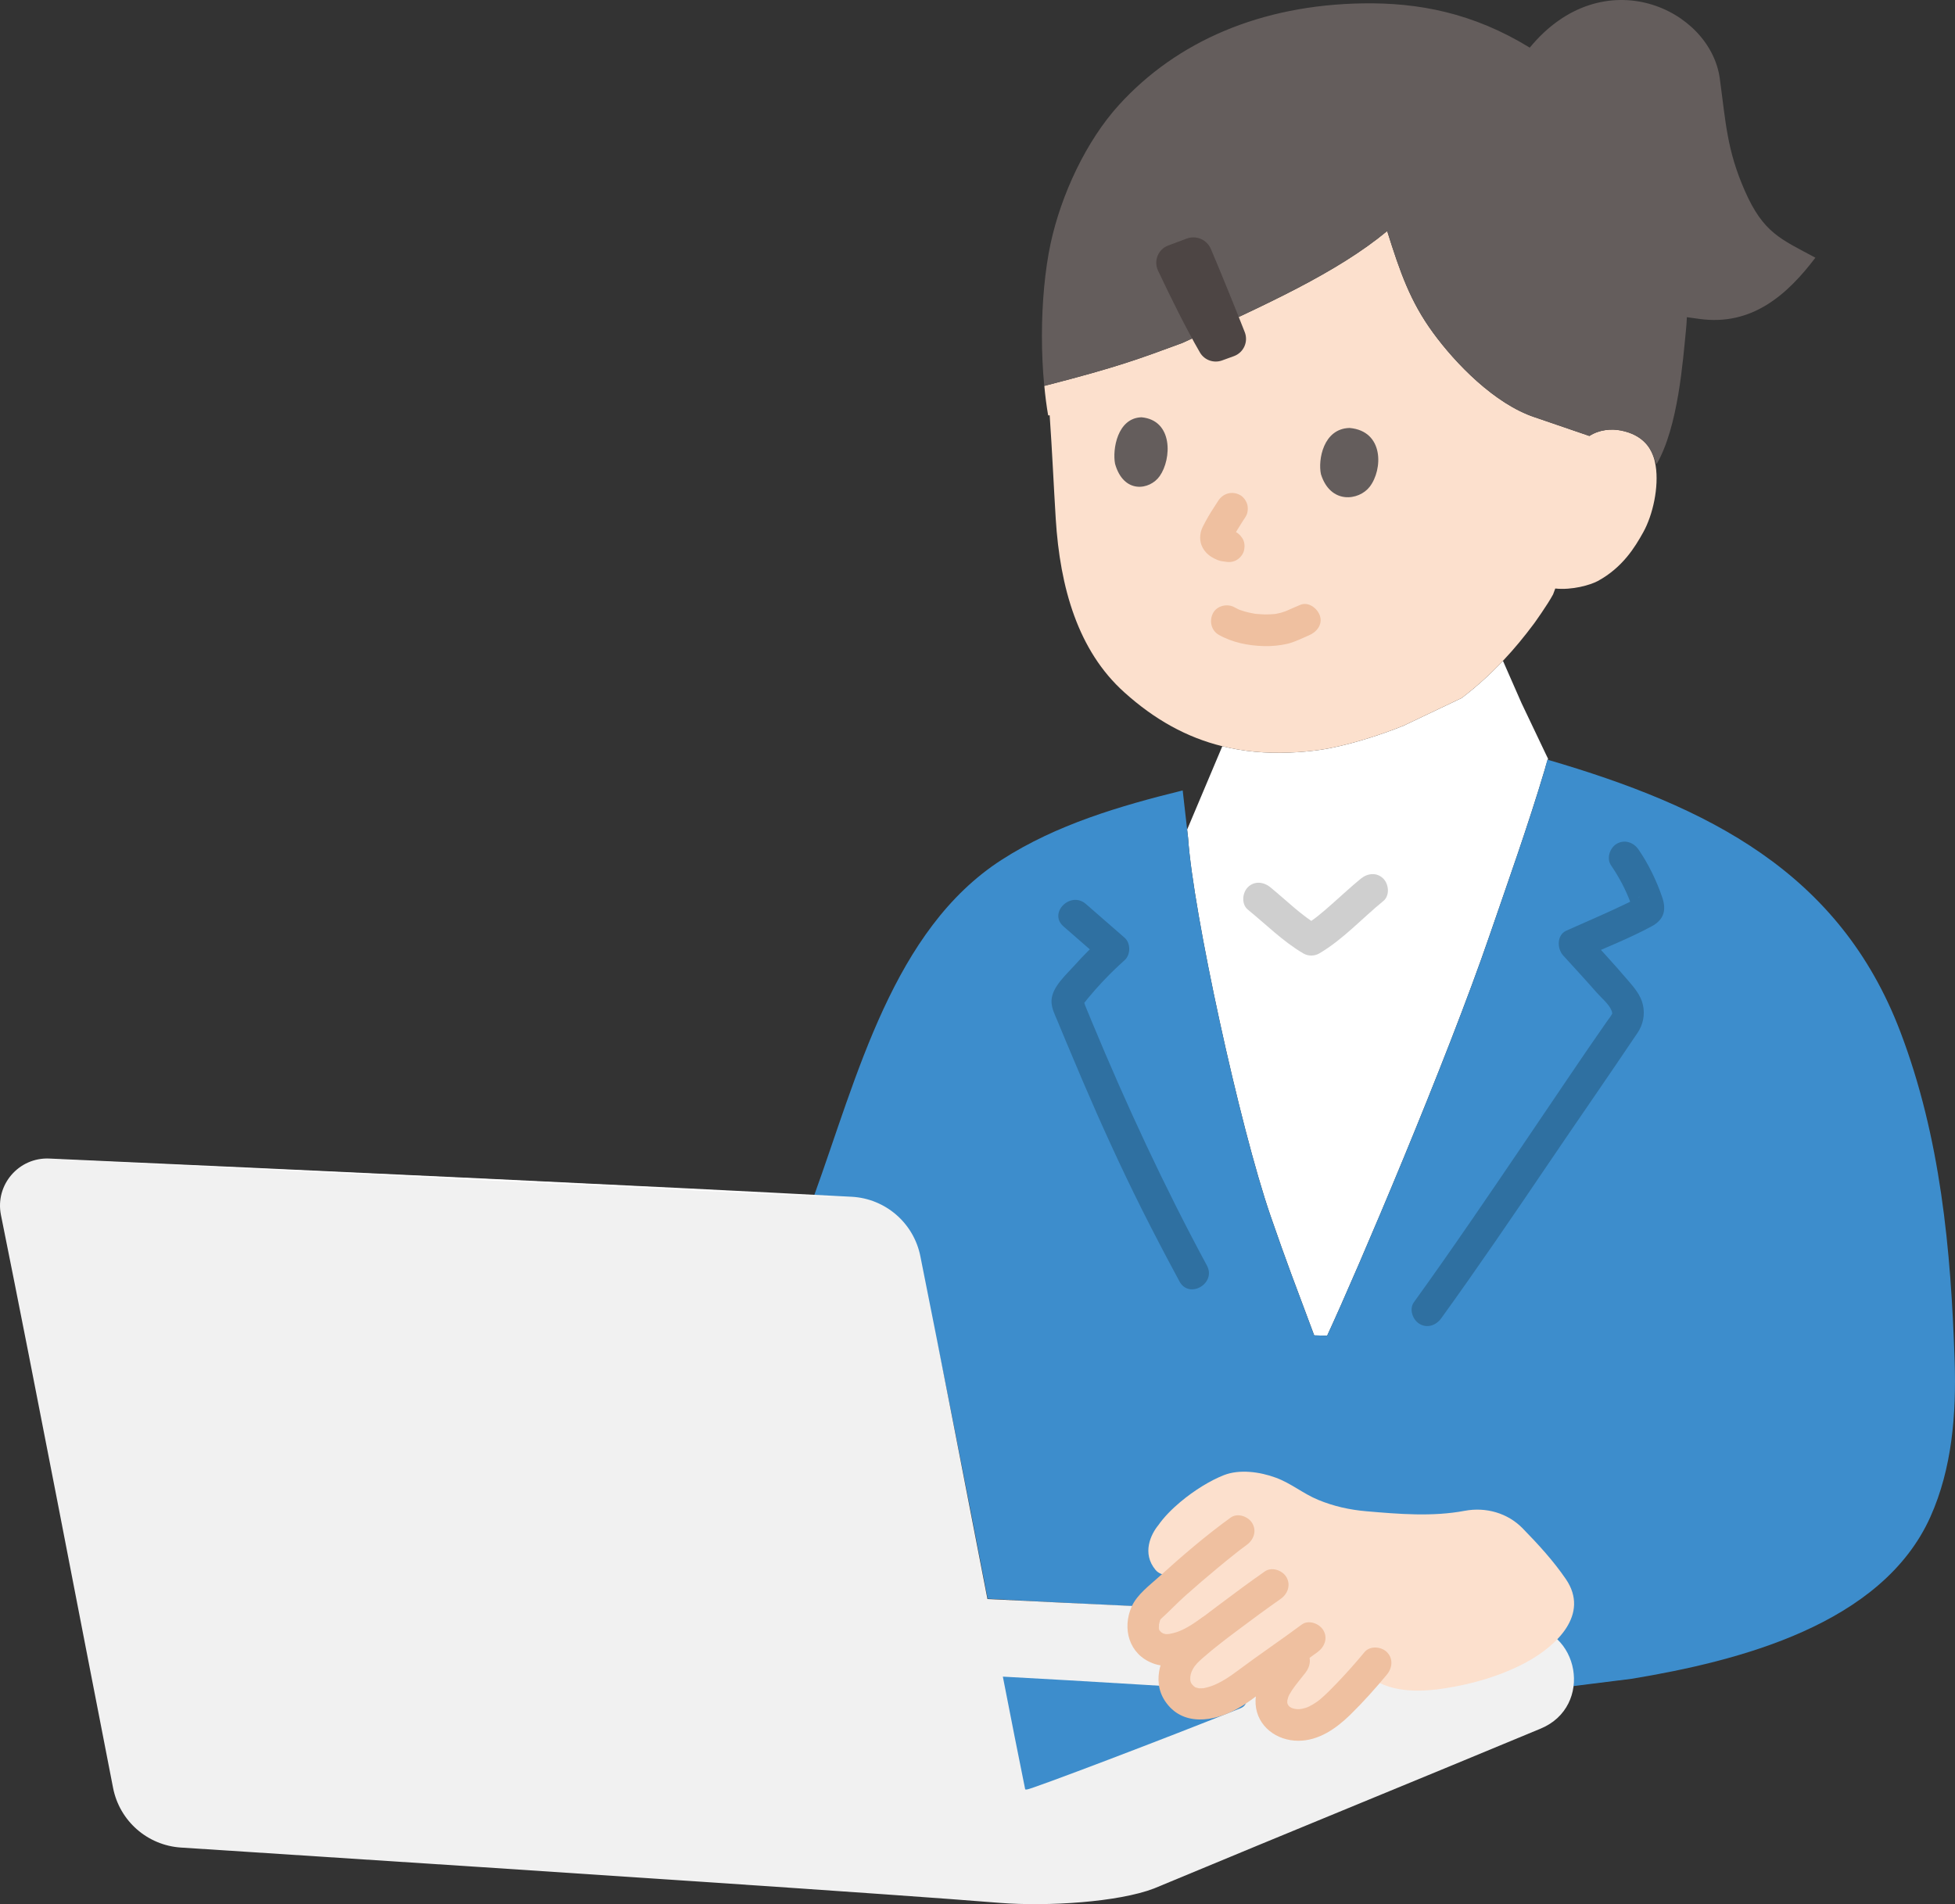 <?xml version="1.0" encoding="UTF-8"?><svg id="b" xmlns="http://www.w3.org/2000/svg" width="296" height="288.325" viewBox="0 0 296 288.325"><rect x="0" y="0" width="296" height="288.325" fill="#333333" stroke="none"/><defs><style>.d{fill:#3d8dcc;}.e{fill:#fff;}.f{fill:none;}.g{fill:#fce0cd;}.h{fill:#efc0a0;}.i{fill:#2f70a1;}.j{fill:#4d4544;}.k{fill:#645d5c;}.l{fill:#cfcfcf;}.m{fill:#f1f1f1;}</style></defs><g id="c"><path class="e" d="M185.068,112.993c3.2.8,6.59,1.11,10.23.96,1.57-.06,3.09-.2,4.57-.41,3.84-.55,9.01-2.18,12.67-3.67l8.78-4.18c2.39-1.83,4.42-3.7,6.24-5.63l2.81,6.4c1.24,2.59,2.47,5.18,3.7,7.77.11.22.22.44.32.66-.21.64-.36,1.11-.36,1.11l-.12.45c-2.58,8.67-5.75,17.52-8.33,25.05-6.51,19.02-20.13,51.02-24.64,60.75l-1.96-.05c-2.79-7.47-4.2-11.1-6.61-18.1-4.66-13.49-11.73-46.02-12.48-57.18,0,0-.06-.53-.15-1.3"/><path class="g" d="M250.678,70.513c.51,3.21-.41,7.45-1.89,10.1-1.24,2.23-3.11,5.32-6.88,7.37-1.12.6-3.87,1.4-6.43,1.13-.18.49-.33.89-.33.89-.86,1.61-2.88,4.41-2.88,4.41-1.46,1.96-2.99,3.83-4.71,5.65-1.82,1.93-3.85,3.8-6.24,5.63l-8.78,4.18c-3.66,1.49-8.83,3.12-12.67,3.67-1.48.21-3,.35-4.57.41-3.64.15-7.03-.16-10.23-.96-5.4-1.33-10.26-4.03-14.86-8.18-6.99-6.29-9.71-15.82-10.36-26.24-.31-4.98-.54-10.3-.92-15.69l-.23.02c-.25-1.45-.44-2.95-.58-4.47,11.26-2.89,14.44-4.13,20.87-6.49,12.7-5.81,23.44-10.66,31.04-16.96,1.99,6.35,3.53,10.71,6.93,15.37,3.39,4.66,9.33,10.81,15.42,12.83l8.27,2.83c1.49-.97,3.32-1.12,4.81-.82,3.23.65,4.34,2.55,4.77,3.63.21.51.35,1.09.45,1.69Z"/><path class="k" d="M158.087,43.531c.226-2.445.562-4.72.99-6.698,1.585-7.317,5.344-15.459,10.37-20.976,8.705-9.556,21.39-15.114,36.929-15.347,8.334-.125,16.614,1.413,25.239,6.704,11.076-13.441,27.336-5.881,28.773,4.677.914,6.714,1.079,10.84,3.795,17.01,2.795,6.35,5.371,7.267,10.68,10.12-4.262,5.612-9.595,10.384-17.601,9.266l-1.857-.259c-.028.685-.079,1.369-.148,2.051-.448,4.382-1.142,14.534-4.444,20.212l-.583-1.463c-.431-1.082-1.54-2.99-4.777-3.638-1.487-.298-3.312-.143-4.806.822l-8.266-2.825c-6.094-2.025-12.031-8.176-15.426-12.835-3.395-4.659-4.943-9.016-6.926-15.365-7.602,6.293-18.34,11.144-31.041,16.954-6.432,2.36-9.61,3.601-20.88,6.492-.484-5.005-.451-10.26-.022-14.901Z"/><path class="f" d="M227.353,101.355c.585,1.704,1.17,3.409,1.755,5.113.534,1.543,1.069,3.106,1.916,4.508,2.289,3.772,7.15,5.768,11.113,7.705,2.168,1.059,5.103,2.168,7.543,3.167"/><path class="f" d="M169.72,123.819c3.832-1.452,10.599-3.459,14.209-4.982,2.269-.736,4.356-2.561,5.335-4.74"/><path class="h" d="M184.524,96.118c2.045,1.172,4.491,1.653,6.827,1.714,1.175.031,2.376-.079,3.523-.338.582-.132,1.128-.342,1.677-.574.347-.147.692-.296,1.036-.451.128-.057.255-.116.383-.173.048-.021.691-.289.202-.089,1.158-.472,2.108-1.618,1.676-2.952-.362-1.118-1.707-2.184-2.952-1.676-.679.277-1.346.576-2.015.873-.047.021-.452.188-.178.08.272-.107-.118.041-.167.059-.208.076-.418.142-.632.2-.231.062-.465.113-.7.155-.104.019-.225.021-.325.053.133-.043.464-.05.136-.024-.495.04-.987.068-1.484.061-.48-.007-.954-.055-1.432-.09-.345-.025.444.073.104.017-.117-.02-.235-.036-.352-.056-.26-.045-.52-.097-.777-.157-.439-.102-.874-.226-1.299-.378l-.153-.056c-.197-.078-.2-.077-.01.003.243.003.08.039-.071-.035-.201-.099-.399-.199-.593-.31-1.09-.625-2.675-.291-3.284.861-.604,1.142-.303,2.617.861,3.284h0Z"/><path class="k" d="M200.002,71.809c-.472-2.144.342-6.922,4.338-7.006,5.235.462,5.036,6.302,3.049,8.892-1.627,2.121-5.948,2.704-7.387-1.886Z"/><path class="k" d="M168.828,70.232c-.423-2.149.344-6.944,4.005-7.046,4.793.44,4.585,6.298,2.753,8.905-1.5,2.134-5.46,2.738-6.758-1.859Z"/><path class="h" d="M184.457,75.812c-.71,1.075-1.413,2.17-2.018,3.308-.25.47-.52.955-.635,1.478-.246,1.117,0,2.142.756,3.006.505.576,1.141.935,1.841,1.213.453.18.947.205,1.425.269l-.638-.086c.07.01.14.021.209.034.64.125,1.271.096,1.849-.242.498-.291.973-.862,1.103-1.434.14-.614.11-1.304-.242-1.849-.324-.503-.826-.984-1.434-1.103-.316-.062-.639-.092-.958-.135l.638.086c-.234-.032-.458-.079-.677-.169l.573.242c-.148-.068-.283-.15-.414-.248l.486.375c-.153-.123-.296-.257-.417-.412l.375.486c-.029-.043-.053-.089-.071-.138l.242.573c-.017-.048-.029-.098-.035-.149l.086.638c-.006-.082-.005-.156.003-.238l-.086.638c.024-.143.064-.277.116-.412l-.242.573c.304-.714.745-1.389,1.148-2.049.377-.617.762-1.23,1.161-1.834.332-.503.398-1.281.242-1.849-.153-.557-.584-1.16-1.103-1.434-1.203-.636-2.543-.259-3.284.861h0Z"/><path class="d" d="M200.936,202.256c4.508-9.735,18.133-41.731,24.644-60.755,2.577-7.531,5.748-16.381,8.33-25.046l.118-.45.256-.978c24.369,7.112,44.221,17.023,53.428,41.172,6.089,15.97,7.675,32.936,8.234,49.888.264,8.015-.384,16.245-3.658,23.566-7.333,16.395-29.126,21.88-45.26,24.553,0,0-4.085.511-9.688,1.211.039-.307.056-.627.056-.957,0-4.553-2.687-7.043-6.24-8.169-12.173-.822-32.093-1.75-51.204-2.669-10.935-.525-21.606-1.048-30.407-1.544-3.467-17.884-7.205-37.18-9.803-48.853-1.263-5.675-4.205-11.118-11.303-11.844-1.276-.093-3.025-.205-5.184-.33,6.536-18.036,11.958-40.268,28.405-50.86,8.265-5.322,17.874-8.155,27.408-10.502l.025.223.797,7.014c.749,11.153,7.818,43.691,12.473,57.175,2.417,7.003,3.825,10.636,6.61,18.101"/><path class="i" d="M243.929,131.046c1.212,1.761,2.238,3.709,2.976,5.717.131.356.208.757.358,1.102l.04.164c-.125-.971.134-1.679.778-2.124-.025-.148.343-.173.006-.03-.507.214-.992.534-1.488.776-3.102,1.512-6.286,2.852-9.434,4.263-1.487.666-1.424,2.739-.486,3.769,1.706,1.873,3.425,3.735,5.096,5.639.681.776,1.851,1.73,2.226,2.708.06.156.073.173.091.357.04.418.133-.161-.068.226-.187.36-.471.69-.704,1.022-1.941,2.767-3.839,5.563-5.736,8.36-4.93,7.27-9.825,14.564-14.806,21.799-2.863,4.157-5.751,8.297-8.705,12.39-.759,1.052-.182,2.674.861,3.284,1.21.708,2.523.193,3.284-.861,5.593-7.749,10.968-15.654,16.326-23.566,4.444-6.563,8.974-13.073,13.392-19.652.838-1.247,1.14-2.721.821-4.197-.336-1.557-1.387-2.71-2.39-3.883-2.043-2.389-4.177-4.697-6.293-7.02l-.486,3.769c3.496-1.566,7.116-2.971,10.488-4.796,1.846-.999,2.265-2.431,1.591-4.403-.864-2.528-2.078-5.035-3.592-7.236-.734-1.067-2.106-1.55-3.284-.861-1.057.618-1.599,2.211-.861,3.284h0Z"/><path class="i" d="M182.73,191.619c-6.485-12.017-12.208-24.354-17.438-36.965-.243-.585-.485-1.171-.726-1.756-.092-.224-.185-.448-.277-.673-.151-.368-.142-.932-.359-.341-.27.732.075.109.203-.013.209-.198.38-.465.565-.687.37-.444.746-.885,1.128-1.319,1.393-1.582,2.876-3.074,4.45-4.476.922-.821.937-2.577,0-3.394-1.956-1.705-3.912-3.41-5.867-5.115-2.319-2.022-5.728,1.36-3.394,3.394,1.956,1.705,3.912,3.41,5.867,5.115v-3.394c-1.467,1.307-2.858,2.691-4.167,4.156-1.292,1.447-3.436,3.3-3.509,5.356-.04,1.119.5,2.104.915,3.11.445,1.077.891,2.152,1.34,3.227.807,1.933,1.621,3.862,2.445,5.788,2.809,6.563,5.763,13.061,8.959,19.445,1.845,3.686,3.763,7.336,5.721,10.963,1.468,2.719,5.613.299,4.145-2.423h0Z"/><path class="m" d="M37.206,280.392c-3.284-.213-6.555-.424-9.804-.634-5.086-.328-9.304-4.034-10.282-9.036C11.814,243.592,5.541,210.74.144,183.977c-.918-4.554,2.683-8.758,7.323-8.55,42.519,1.905,93.367,4.282,121.484,5.787,5.11.274,9.382,3.965,10.392,8.982,3.22,15.996,6.873,35.006,10.164,51.936.032-.005.048-.004.048-.004,6.611.351,44.845,2.103,80.985,3.908,8.696.434,10.774,12.36,2.736,15.707-18.339,7.638-36.346,14.963-58.532,24.202-5.417,2.085-16.132,2.753-23.35,2.188-15.967-1.3-66.31-4.641-114.188-7.741Z"/><path class="d" d="M172.934,255.096c-7.654-.463-15.664-.935-20.673-1.196l-.423-.022c1.238,6.35,2.392,12.206,3.385,17.078.156.008.238.014.238.014.527.04,21.74-8.021,32.417-12.333,1.362-.55,1.036-2.563-.431-2.654-3.87-.238-9.103-.56-14.514-.887Z"/><path class="e" d="M6.593,175.465c43.506,1.916,108.507,4.941,121.847,5.916"/><path class="g" d="M178.743,227.403c-1.348,1.128-2.54,2.354-3.371,3.549-1.092,1.322-2.544,4.234-.401,6.782.87,1.034,2.751.933,4.485.71-2.271,1.97-4.378,3.9-5.522,5.146-.691.752-1.476,3.301-.208,4.847,1.213,1.48,2.81,1.481,3.706,1.348,1.164-.174,2.354-.668,3.483-1.296-.998,1.187-1.677,2-1.677,2-1.48,1.771-2.096,4.522-.435,6.287,2.834,3.013,7.63.105,11.167-2.783,3.169-2.372,6.135-4.206,9.353-6.707-1.777,2.267-3.551,4.539-5.325,6.81-.808,1.034-1.445,2.213-1.502,3.516-.06,1.374.808,2.667,2.08,3.19,1.595.657,3.435.43,4.941-.38,1.384-.745,2.528-1.754,3.631-2.875,1.492-1.516,2.602-2.709,3.733-4.014,3.263,2.801,7.877,2.729,11.858,2.116,4.247-.654,8.572-1.907,12.365-3.958,4.539-2.454,9.623-7.238,5.986-12.574-1.877-2.754-4.191-5.276-6.55-7.693-2.276-2.332-5.575-3.258-8.778-2.656-4.873.916-9.954.494-14.924.064-2.504-.217-4.912-.755-7.235-1.714-2.341-.966-4.064-2.489-6.439-3.367-2.437-.901-5.507-1.307-7.864-.382-2.061.81-4.491,2.308-6.554,4.035Z"/><path class="h" d="M186.326,229.796c-3.777,2.73-7.351,5.805-10.805,8.929-1.426,1.29-3.359,2.719-4.162,4.511-1.499,3.344-.428,7.242,3.171,8.616,3.442,1.314,7.237-.859,9.956-2.82,1.05-.757,1.56-2.089.861-3.284-.607-1.037-2.227-1.623-3.284-.861-1.097.791-2.266,1.603-3.525,2.111-.562.227-1.152.353-1.745.471.475-.095.241-.048-.103-.032-.094.004-.189-.008-.283-.01.225.005.292.079.033-.002-.104-.032-.211-.056-.315-.087-.348-.102.269.166-.064-.031-.264-.156-.241-.144-.343-.248-.029-.03-.268-.374-.15-.105-.047-.107-.071-.231-.099-.344-.092-.368-.002.309-.011-.07-.003-.133.061-.846-.012-.416.038-.221.113-.431.16-.65.092-.431-.139.253.1-.237.232-.477-.209.155.02-.053,1.287-1.167,2.484-2.439,3.784-3.599,1.614-1.441,3.26-2.848,4.926-4.229.871-.722,1.747-1.436,2.634-2.138.176-.139.352-.278.528-.416.095-.075.191-.149.287-.223-.122.094-.309.235-.077.061.313-.235.625-.472.942-.701,1.049-.758,1.56-2.088.861-3.284-.606-1.036-2.228-1.624-3.284-.861h0Z"/><path class="h" d="M194.253,249.9c-1.853,2.373-4.379,4.898-4.144,8.167.243,3.376,3.217,5.521,6.46,5.52,3.112-.002,5.743-1.859,7.883-3.951,1.959-1.916,3.789-3.968,5.537-6.077.827-.997.977-2.417,0-3.394-.851-.851-2.563-1.003-3.394,0-1.351,1.63-2.752,3.212-4.221,4.737-.814.845-1.63,1.688-2.53,2.442-.539.451-1.532,1.072-2.15,1.259-.843.255-1.411.292-2.24-.021.342.129-.232-.149-.268-.173.344.235-.14-.169-.184-.221.284.337-.072-.164-.115-.26.188.422-.019-.169-.033-.275.066.502.043-.191.06-.298-.061.385.109-.292.13-.364.1-.275.115-.322.047-.142l.117-.231c.132-.225.256-.453.4-.671.52-.788,1.344-1.763,2.038-2.652.797-1.02.995-2.399,0-3.394-.83-.83-2.592-1.027-3.394,0h0Z"/><path class="h" d="M191.49,237.954c-2.236,1.566-4.436,3.185-6.616,4.828-2.212,1.667-4.472,3.326-6.52,5.196-2.55,2.327-4.046,6.438-1.979,9.567,2.608,3.949,7.438,3.175,11.015,1.168,2.05-1.15,3.828-2.708,5.739-4.064,2.124-1.506,4.288-2.952,6.377-4.507,1.038-.773,1.567-2.077.861-3.284-.599-1.023-2.238-1.64-3.284-.861-3.156,2.35-6.426,4.538-9.574,6.899-1.264.948-2.741,1.95-4.159,2.432-.351.119-.709.223-1.074.29-.43.079.275-.01-.146.017-.17.011-.339.007-.509.008-.405.001.288.078-.101-.002-.12-.025-.241-.052-.357-.09-.284-.091-.2-.039-.466-.278-.4-.36-.469-.649-.484-.965-.028-.574.104-1.04.392-1.569.356-.652.842-1.109,1.488-1.676,1.914-1.681,3.516-2.868,5.404-4.288,2.115-1.591,4.248-3.16,6.416-4.678,1.06-.743,1.553-2.1.861-3.284-.614-1.049-2.217-1.608-3.284-.861h0Z"/><path class="f" d="M182.761,118.467l1.626-3.851"/><path class="j" d="M175.332,40.975c1.934,4.094,4.244,8.779,6.35,12.403.671,1.154,2.075,1.653,3.333,1.205.587-.209,1.221-.439,1.824-.662,1.461-.542,2.194-2.173,1.626-3.624-1.35-3.447-3.693-9.23-5.131-12.6-.604-1.414-2.208-2.105-3.651-1.575-.902.332-1.91.71-2.825,1.059-1.518.58-2.218,2.325-1.524,3.794Z"/><path class="l" d="M188.932,137.735c2.763,2.254,5.304,4.812,8.396,6.631.738.434,1.685.434,2.423,0,3.606-2.124,6.471-5.303,9.691-7.931,1.005-.82.851-2.543,0-3.394-.994-.994-2.387-.822-3.394,0-1.496,1.221-2.904,2.547-4.354,3.822-1.557,1.369-2.652,2.349-4.366,3.359h2.423c-2.735-1.609-4.959-3.869-7.424-5.88-1.004-.819-2.412-.982-3.394,0-.845.845-1.009,2.571,0,3.394h0Z"/></g></svg>